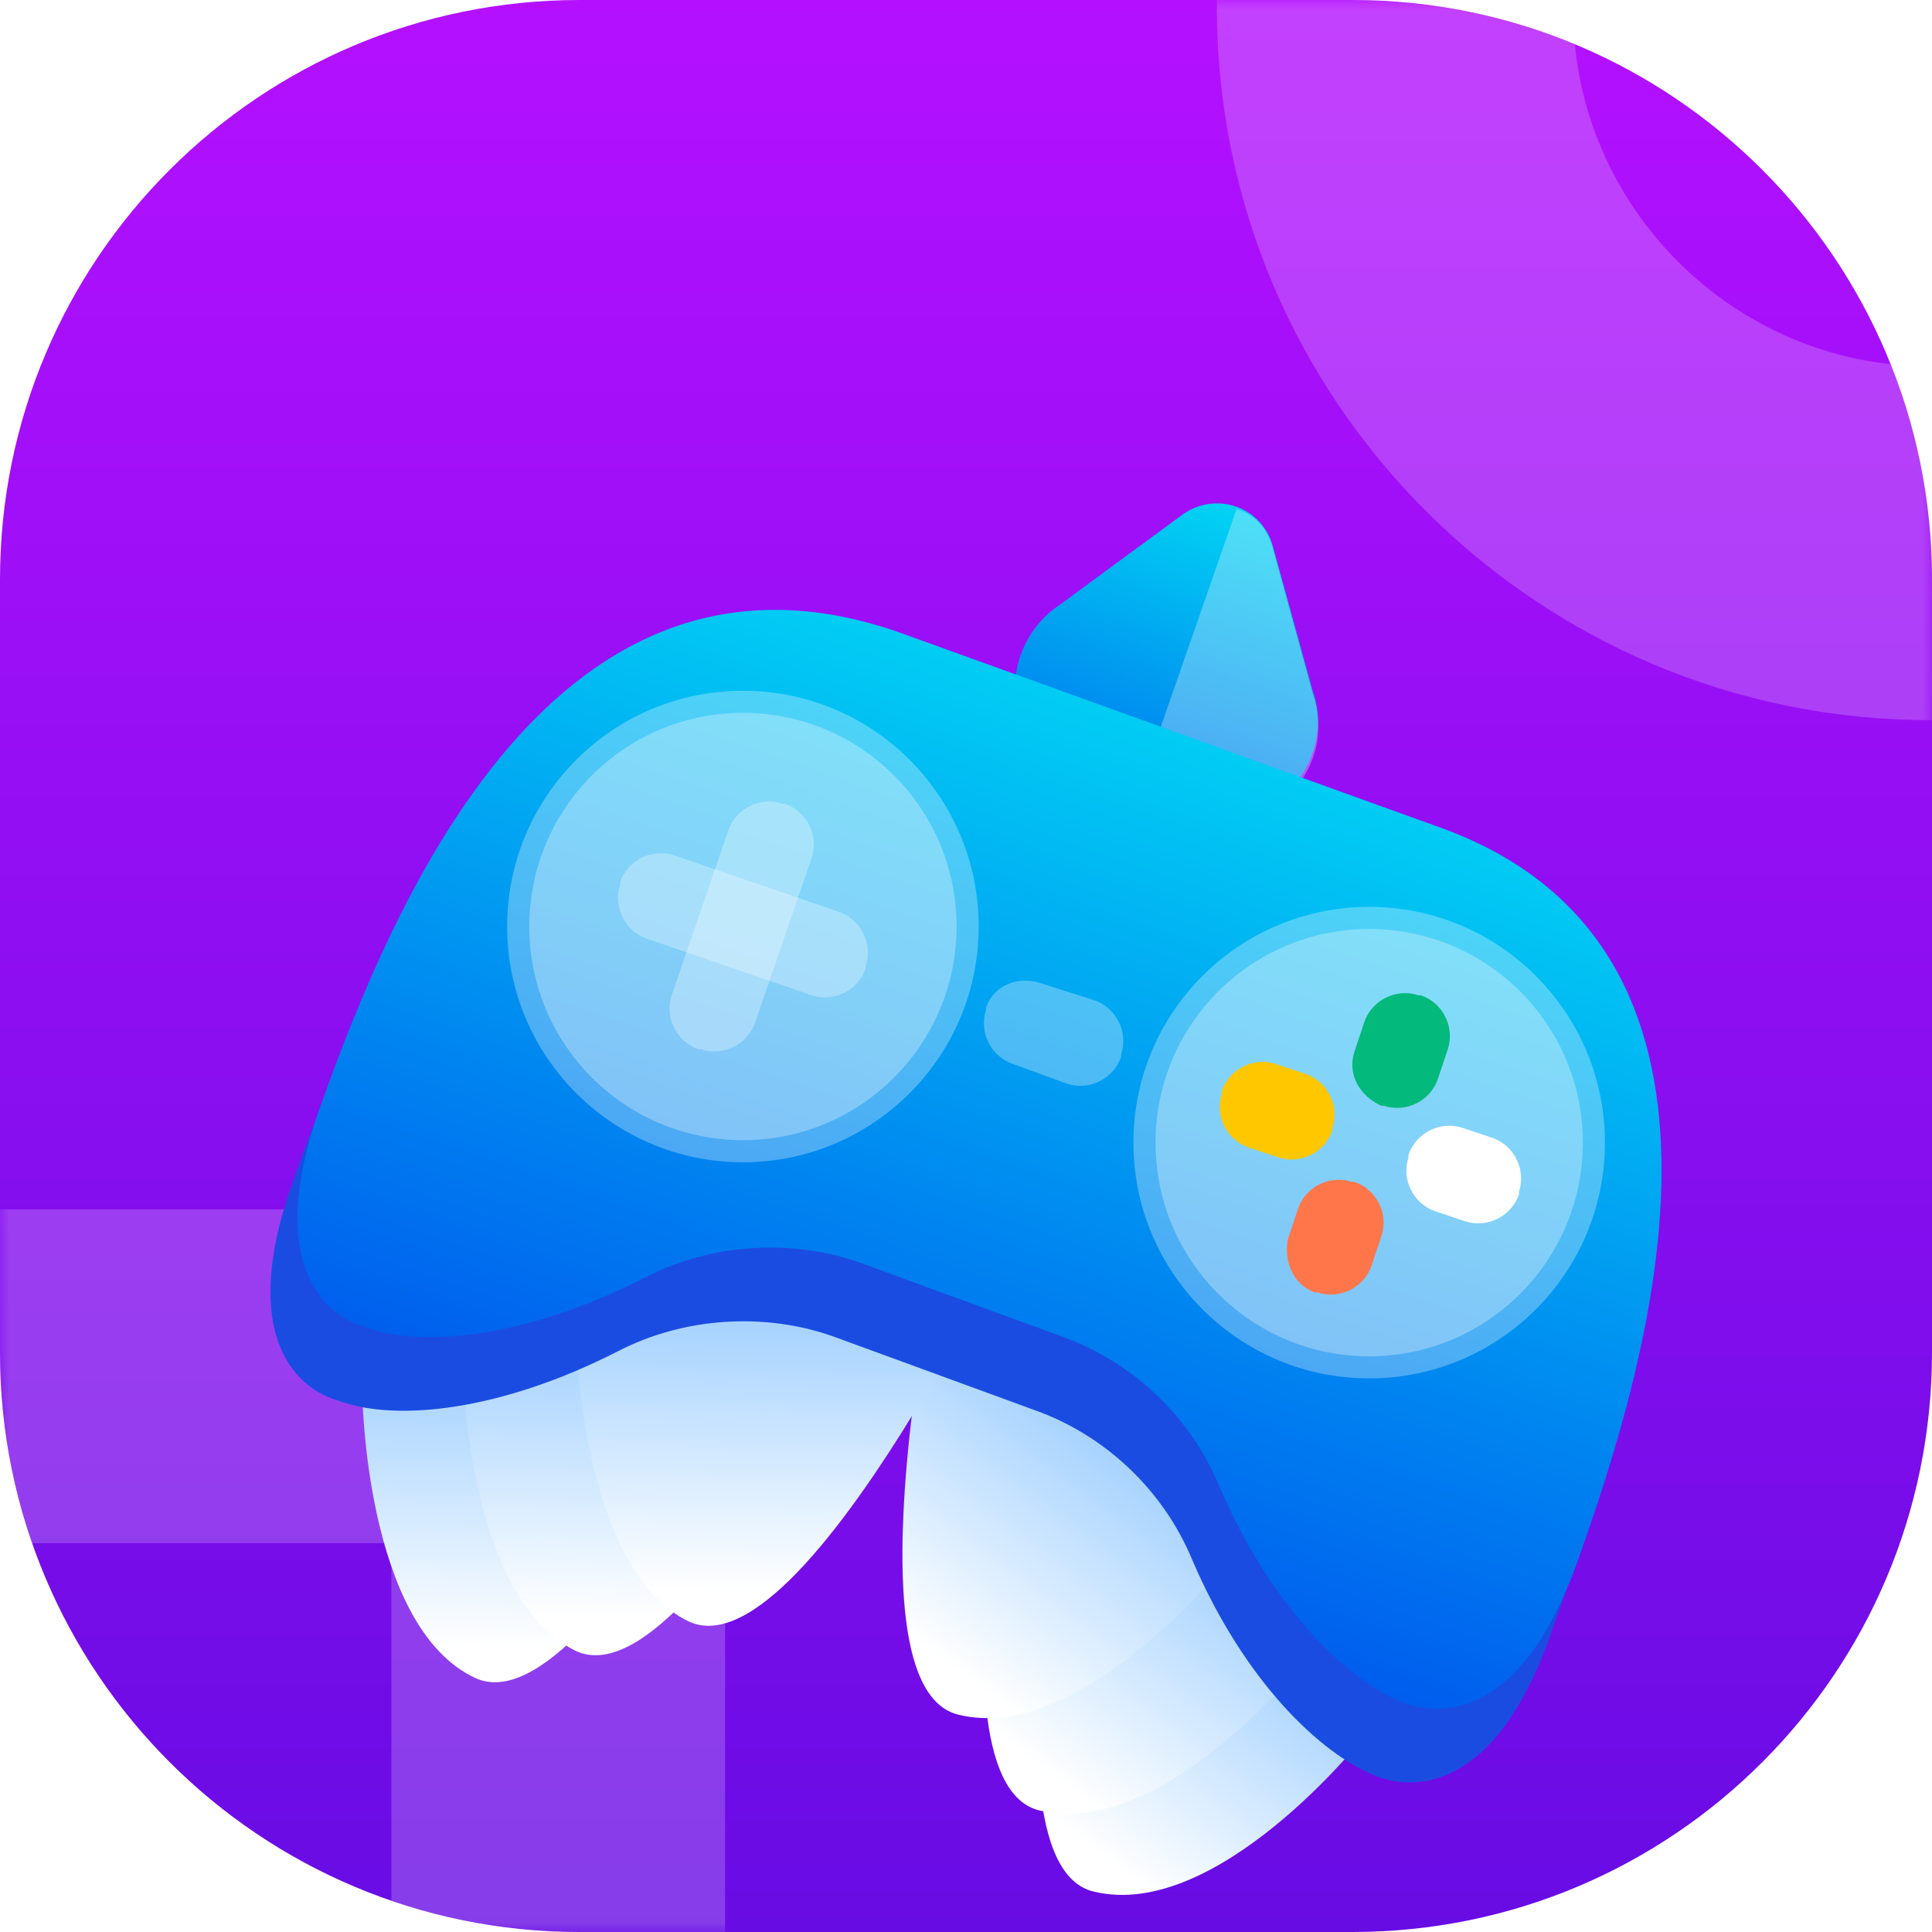 <svg width="100" height="100" viewBox="0 0 100 100" fill="none" xmlns="http://www.w3.org/2000/svg">
<g clip-path="url(#clip0)">
<path d="M100 0H0V100H100V0Z" fill="url(#paint0_linear)"/>
<mask id="mask0" mask-type="alpha" maskUnits="userSpaceOnUse" x="-1" y="0" width="101" height="100">
<path d="M100 0H-0V100H100V0Z" fill="url(#paint1_linear)"/>
</mask>
<g mask="url(#mask0)">
<path opacity="0.2" d="M99.87 37.273C79.61 37.273 62.987 20.779 62.987 0.389C62.987 -20 79.61 -36.364 99.87 -36.364C120.13 -36.364 136.753 -19.87 136.753 0.519C136.753 20.909 120.26 37.273 99.87 37.273ZM99.87 -17.922C89.74 -17.922 81.429 -9.611 81.429 0.519C81.429 10.649 89.74 18.961 99.87 18.961C110 18.961 118.312 10.649 118.312 0.519C118.312 -9.611 110 -17.922 99.87 -17.922Z" fill="white"/>
<path opacity="0.2" d="M37.532 136.364H-36.364V62.598H37.532V136.364ZM-19.091 119.091H20.26V79.87H-19.091V119.091Z" fill="white"/>
</g>
<g filter="url(#filter0_d)">
<path d="M60.318 35.668C58.411 37.575 55.106 36.431 54.725 33.761L52.818 27.151C52.055 24.991 52.945 22.575 54.852 21.304L61.081 16.728C62.86 15.33 65.402 16.22 65.911 18.381L67.945 25.753C68.707 27.914 67.818 30.329 65.911 31.601L60.318 35.668Z" fill="url(#paint2_linear)"/>
<path opacity="0.3" d="M67.945 25.88L65.912 18.507C65.657 17.363 64.895 16.6 64.005 16.346L57.014 36.43C58.158 36.812 59.429 36.685 60.446 35.668L66.039 31.6C67.945 30.456 68.708 28.041 67.945 25.88Z" fill="#FEFEFF"/>
<path d="M18.752 62.108C18.752 62.108 34.133 61.981 43.412 52.574C43.412 52.574 30.955 79.777 24.599 76.853C18.879 74.184 18.752 62.108 18.752 62.108Z" fill="url(#paint3_linear)"/>
<path d="M70.487 80.032C70.487 80.032 58.538 70.498 56.886 57.278C56.886 57.278 49.894 86.388 56.632 87.913C62.987 89.439 70.487 80.032 70.487 80.032Z" fill="url(#paint4_linear)"/>
<path d="M67.69 75.837C67.69 75.837 55.742 66.303 54.089 53.083C54.089 53.083 47.098 82.192 53.835 83.718C60.191 85.243 67.69 75.837 67.69 75.837Z" fill="url(#paint5_linear)"/>
<path d="M63.496 70.879C63.496 70.879 51.547 61.346 49.895 48.126C49.895 48.126 42.903 77.235 49.64 78.76C55.996 80.286 63.496 70.879 63.496 70.879Z" fill="url(#paint6_linear)"/>
<path d="M23.963 60.71C23.963 60.71 39.344 60.583 48.623 51.176C48.623 51.176 36.166 78.379 29.81 75.455C24.09 72.659 23.963 60.71 23.963 60.71Z" fill="url(#paint7_linear)"/>
<path d="M29.811 59.184C29.811 59.184 45.192 59.057 54.471 49.651C54.471 49.651 42.014 76.853 35.658 73.93C30.065 71.26 29.811 59.184 29.811 59.184Z" fill="url(#paint8_linear)"/>
<path d="M45.064 26.516C27.395 20.414 19.006 40.371 15.192 51.049C12.141 59.566 15.701 61.981 17.48 62.489C20.531 63.633 25.997 62.998 31.971 59.947C35.404 58.167 39.598 57.913 43.157 59.184L53.581 62.998C57.14 64.269 60.191 67.065 61.716 70.752C64.386 76.98 68.326 80.794 71.25 81.938C73.284 82.701 75.318 82.065 76.97 80.412C78.241 79.141 79.385 77.108 80.275 74.565C84.088 63.888 90.444 42.659 72.902 36.558L45.064 26.516Z" fill="#1B4CE1"/>
<path d="M46.462 22.703C28.794 16.601 20.404 36.558 16.59 47.236C13.54 55.753 17.099 58.168 18.878 58.676C21.929 59.82 27.395 59.185 33.37 56.134C36.802 54.354 40.997 54.1 44.556 55.371L54.979 59.185C58.538 60.456 61.589 63.252 63.115 66.939C65.784 73.167 69.725 76.981 72.648 78.125C74.682 78.888 76.716 78.252 78.368 76.6C79.64 75.328 80.784 73.294 81.673 70.752C85.487 60.075 91.843 38.846 74.301 32.745L46.462 22.703Z" fill="url(#paint9_linear)"/>
<path opacity="0.3" d="M38.454 50.159C45.193 50.159 50.657 44.696 50.657 37.956C50.657 31.216 45.193 25.753 38.454 25.753C31.714 25.753 26.251 31.216 26.251 37.956C26.251 44.696 31.714 50.159 38.454 50.159Z" fill="white"/>
<path opacity="0.3" d="M70.868 61.345C77.608 61.345 83.071 55.882 83.071 49.142C83.071 42.403 77.608 36.939 70.868 36.939C64.129 36.939 58.665 42.403 58.665 49.142C58.665 55.882 64.129 61.345 70.868 61.345Z" fill="white"/>
<path opacity="0.3" d="M38.454 49.015C44.562 49.015 49.513 44.064 49.513 37.956C49.513 31.848 44.562 26.897 38.454 26.897C32.346 26.897 27.395 31.848 27.395 37.956C27.395 44.064 32.346 49.015 38.454 49.015Z" fill="white"/>
<path opacity="0.3" d="M70.869 60.202C76.976 60.202 81.928 55.25 81.928 49.142C81.928 43.035 76.976 38.084 70.869 38.084C64.761 38.084 59.81 43.035 59.81 49.142C59.81 55.25 64.761 60.202 70.869 60.202Z" fill="white"/>
<path opacity="0.3" d="M36.166 44.312H36.293C37.437 44.693 38.708 44.057 39.089 42.913L42.013 34.397C42.394 33.253 41.759 31.982 40.615 31.6H40.487C39.343 31.219 38.072 31.854 37.691 32.998L34.767 41.515C34.386 42.659 35.022 43.93 36.166 44.312Z" fill="white"/>
<path d="M71.504 47.235H71.631C72.775 47.617 74.046 46.981 74.428 45.837L74.936 44.312C75.318 43.168 74.682 41.897 73.538 41.515H73.411C72.267 41.134 70.996 41.769 70.614 42.913L70.106 44.439C69.725 45.583 70.36 46.727 71.504 47.235Z" fill="#03B97B"/>
<path d="M68.072 56.897H68.199C69.343 57.278 70.614 56.642 70.996 55.498L71.504 53.973C71.885 52.829 71.25 51.558 70.106 51.176H69.979C68.835 50.795 67.564 51.431 67.182 52.575L66.674 54.1C66.419 55.244 66.928 56.515 68.072 56.897Z" fill="#FF764B"/>
<path opacity="0.3" d="M32.099 35.668V35.795C31.717 36.939 32.353 38.21 33.497 38.592L42.014 41.515C43.157 41.897 44.429 41.261 44.81 40.117V39.99C45.191 38.846 44.556 37.575 43.412 37.193L34.895 34.27C33.751 33.888 32.48 34.524 32.099 35.668Z" fill="white"/>
<path opacity="0.3" d="M51.038 42.151V42.278C50.657 43.422 51.292 44.693 52.437 45.074L55.233 46.091C56.377 46.473 57.648 45.837 58.03 44.693V44.566C58.411 43.422 57.775 42.151 56.631 41.769L53.835 40.88C52.691 40.498 51.42 41.007 51.038 42.151Z" fill="white"/>
<path d="M72.903 49.778V49.905C72.522 51.049 73.157 52.32 74.301 52.701L75.827 53.21C76.971 53.591 78.242 52.956 78.623 51.812V51.684C79.004 50.54 78.369 49.269 77.225 48.888L75.7 48.379C74.555 47.998 73.284 48.634 72.903 49.778Z" fill="white"/>
<path d="M63.242 46.472V46.6C62.861 47.744 63.496 49.015 64.64 49.396L66.166 49.905C67.31 50.286 68.581 49.65 68.962 48.506V48.379C69.344 47.235 68.708 45.964 67.564 45.583L66.038 45.074C64.894 44.693 63.623 45.328 63.242 46.472Z" fill="#FFC700"/>
</g>
</g>
<defs>
<filter id="filter0_d" x="-16" y="-3.945" width="132" height="132.026" filterUnits="userSpaceOnUse" color-interpolation-filters="sRGB">
<feFlood flood-opacity="0" result="BackgroundImageFix"/>
<feColorMatrix in="SourceAlpha" type="matrix" values="0 0 0 0 0 0 0 0 0 0 0 0 0 0 0 0 0 0 127 0"/>
<feOffset dy="10"/>
<feGaussianBlur stdDeviation="15"/>
<feColorMatrix type="matrix" values="0 0 0 0 0.475 0 0 0 0 0.678 0 0 0 0 1 0 0 0 1 0"/>
<feBlend mode="normal" in2="BackgroundImageFix" result="effect1_dropShadow"/>
<feBlend mode="normal" in="SourceGraphic" in2="effect1_dropShadow" result="shape"/>
</filter>
<linearGradient id="paint0_linear" x1="50.057" y1="-0.022" x2="50.057" y2="99.753" gradientUnits="userSpaceOnUse">
<stop stop-color="#B410FF"/>
<stop offset="1" stop-color="#680CE4"/>
</linearGradient>
<linearGradient id="paint1_linear" x1="50.057" y1="-0.022" x2="50.057" y2="99.753" gradientUnits="userSpaceOnUse">
<stop stop-color="#B410FF"/>
<stop offset="1" stop-color="#680CE4"/>
</linearGradient>
<linearGradient id="paint2_linear" x1="63.872" y1="16.467" x2="56.947" y2="36.473" gradientUnits="userSpaceOnUse">
<stop stop-color="#01D2F3"/>
<stop offset="1" stop-color="#005AED"/>
</linearGradient>
<linearGradient id="paint3_linear" x1="30.661" y1="75.311" x2="31.008" y2="59.322" gradientUnits="userSpaceOnUse">
<stop stop-color="white"/>
<stop offset="1" stop-color="#99CCFF"/>
</linearGradient>
<linearGradient id="paint4_linear" x1="52.966" y1="83.022" x2="62.577" y2="70.238" gradientUnits="userSpaceOnUse">
<stop stop-color="white"/>
<stop offset="1" stop-color="#99CCFF"/>
</linearGradient>
<linearGradient id="paint5_linear" x1="50.212" y1="78.772" x2="59.823" y2="65.988" gradientUnits="userSpaceOnUse">
<stop stop-color="white"/>
<stop offset="1" stop-color="#99CCFF"/>
</linearGradient>
<linearGradient id="paint6_linear" x1="46.008" y1="73.84" x2="55.619" y2="61.056" gradientUnits="userSpaceOnUse">
<stop stop-color="white"/>
<stop offset="1" stop-color="#99CCFF"/>
</linearGradient>
<linearGradient id="paint7_linear" x1="35.938" y1="73.841" x2="36.285" y2="57.851" gradientUnits="userSpaceOnUse">
<stop stop-color="white"/>
<stop offset="1" stop-color="#99CCFF"/>
</linearGradient>
<linearGradient id="paint8_linear" x1="41.832" y1="72.403" x2="42.178" y2="56.413" gradientUnits="userSpaceOnUse">
<stop stop-color="white"/>
<stop offset="1" stop-color="#99CCFF"/>
</linearGradient>
<linearGradient id="paint9_linear" x1="45.856" y1="68.516" x2="59.898" y2="27.951" gradientUnits="userSpaceOnUse">
<stop stop-color="#005EEE"/>
<stop offset="1" stop-color="#01CCF4"/>
</linearGradient>
<clipPath id="clip0">
<path d="M0 30C0 13.431 13.431 0 30 0H70C86.569 0 100 13.431 100 30V70C100 86.569 86.569 100 70 100H30C13.431 100 0 86.569 0 70V30Z" fill="white"/>
</clipPath>
</defs>
</svg>
